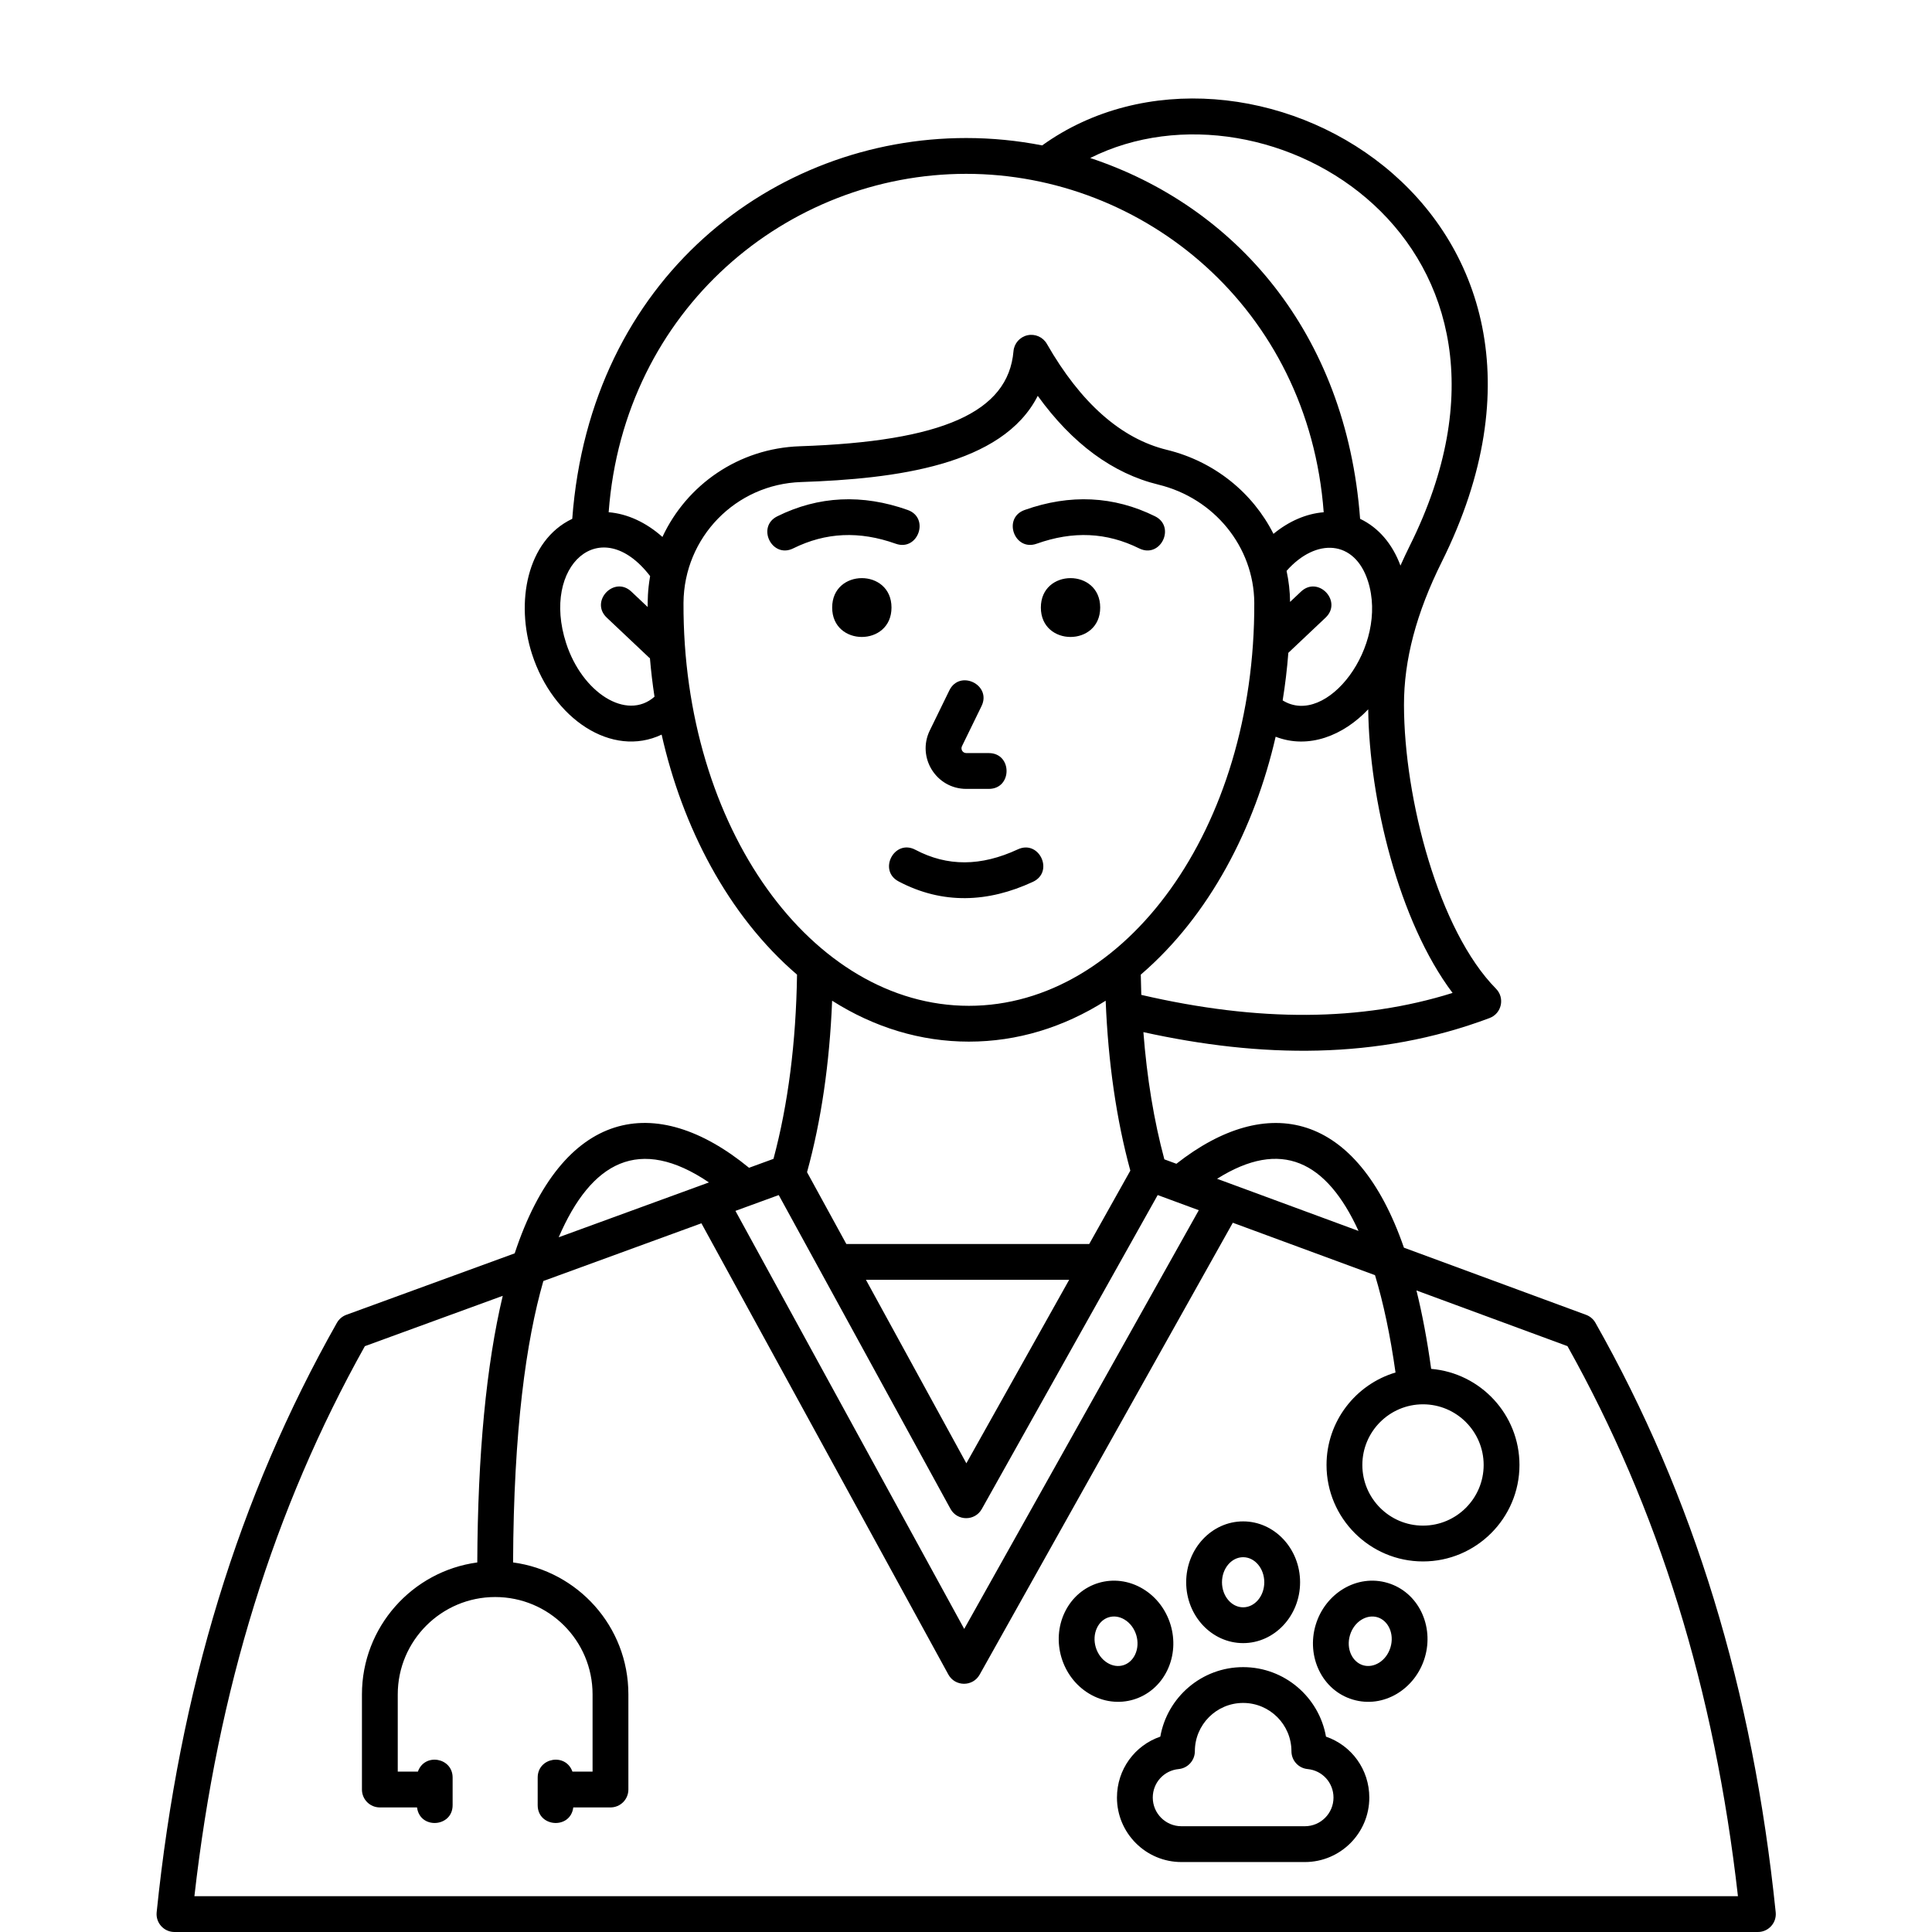 <svg xmlns="http://www.w3.org/2000/svg" xmlns:xlink="http://www.w3.org/1999/xlink" width="1000" zoomAndPan="magnify" viewBox="0 0 750 750" height="1000" preserveAspectRatio="xMidYMid meet" version="1.0"><path fill="#000000" d="M 619.348 513.512 C 618.539 512.078 617.246 510.98 615.703 510.414 L 545.004 484.348 C 526.746 431.488 492.062 424.004 456.676 451.777 L 452 450.055 C 447.957 435.02 445.238 418.484 443.863 400.672 C 489.172 410.652 534.66 411.605 578.25 395.203 C 582.949 393.434 584.281 387.398 580.75 383.82 C 558.469 361.227 545.09 310.09 545.023 273.707 C 544.992 256.191 549.801 237.992 559.719 218.066 C 628.133 80.621 483.145 -0.02 404.57 56.445 C 394.93 54.559 385.059 53.582 375.07 53.582 C 300.336 53.582 229.113 107.91 222.148 201.402 C 204.387 209.848 200.09 234.047 206.547 253.965 C 214.699 279.148 237.574 294.32 256.844 285.176 C 264.863 320.809 282.453 355.23 309.406 378.355 C 309.016 404.75 305.922 428.762 300.266 449.867 L 290.777 453.332 C 254.289 423.418 218.328 430.539 199.801 486.547 L 134.457 510.406 C 132.902 510.973 131.605 512.074 130.789 513.512 C 92.586 581.055 69.695 655.906 60.816 742.34 C 60.395 746.445 63.621 750 67.727 750 L 682.41 750 C 686.523 750 689.746 746.441 689.324 742.34 C 680.441 655.906 657.551 581.055 619.348 513.512 Z M 527.383 477.848 L 472.477 457.602 C 497.34 441.953 514.934 450.676 527.383 477.848 Z M 302.305 463.922 L 368.973 585.738 C 371.594 590.531 378.465 590.559 381.133 585.797 L 449.414 463.918 L 465.371 469.801 L 374.305 632.344 L 285.496 470.059 Z M 336.16 496.828 L 415.043 496.828 L 375.141 568.051 Z M 563.887 385.457 C 528.402 396.574 488.699 396.793 443.051 386.211 C 442.957 383.613 442.891 380.996 442.852 378.352 C 469.648 355.355 487.121 321.258 495.203 286 C 508.043 290.965 521.516 285.523 531.141 275.355 C 531.547 310.211 542.953 357.672 563.887 385.457 Z M 531.031 225.562 C 539.152 250.859 515.016 282.52 497.93 271.895 C 498.906 265.824 499.652 259.664 500.129 253.426 L 514.586 239.77 C 521.27 233.453 511.715 223.359 505.039 229.664 L 500.805 233.664 C 500.762 229.551 500.289 225.523 499.445 221.613 C 510.914 208.648 525.891 209.562 531.031 225.562 Z M 547.273 211.871 C 545.992 214.449 544.789 217.012 543.656 219.566 C 540.523 211.082 535.066 204.77 527.988 201.406 C 522.594 128.93 479.34 79.941 423.223 61.34 C 492.742 26.449 605.793 94.309 547.273 211.871 Z M 375.07 67.484 C 444.004 67.484 507.957 119.609 513.859 198.855 C 507.137 199.395 500.383 202.281 494.359 207.242 C 486.359 191.355 471.488 179.137 452.977 174.625 C 435.223 170.297 419.547 156.453 406.391 133.484 C 404.879 130.844 401.824 129.496 398.859 130.148 C 395.891 130.809 393.691 133.316 393.434 136.344 C 391.406 160.004 365.836 171.379 310.523 173.234 C 286.738 174.031 266.586 188.203 257.152 208.441 C 250.812 202.781 243.535 199.441 236.281 198.848 C 242.16 119.93 305.84 67.484 375.07 67.484 Z M 219.77 249.68 C 210.039 219.645 233.133 198.605 252.379 223.648 C 251.371 229.379 251.434 233.426 251.422 235.637 L 245.098 229.664 C 238.414 223.352 228.875 233.465 235.551 239.77 L 251.961 255.266 C 252.066 255.367 252.191 255.438 252.305 255.531 C 252.734 260.562 253.32 265.547 254.078 270.465 C 243.184 280.02 225.953 268.785 219.77 249.68 Z M 265.332 234.027 C 265.527 208.578 285.582 187.977 310.988 187.129 C 347.609 185.898 389.168 180.676 402.852 153.672 C 416.27 172.246 431.977 183.812 449.684 188.129 C 471.43 193.43 486.738 212.281 486.91 233.961 C 487.25 321.84 436.758 390.457 376.129 390.457 C 315.254 390.457 264.98 321.445 265.332 234.027 Z M 376.129 404.359 C 394.82 404.359 412.848 398.871 429.219 388.477 C 430.191 412.551 433.406 434.68 438.793 454.438 L 422.832 482.926 L 328.551 482.926 L 313.293 455.043 C 318.781 435.129 322.051 412.793 323.031 388.473 C 339.406 398.871 357.434 404.359 376.129 404.359 Z M 275.211 459.016 L 216.887 480.309 C 229.555 450.887 248.223 440.75 275.211 459.016 Z M 75.469 736.098 C 84.586 655.785 106.266 585.84 141.641 522.582 L 195.16 503.039 C 188.77 529.891 185.457 564.633 185.281 606.543 C 160.035 609.941 140.504 631.609 140.504 657.762 L 140.504 694.691 C 140.504 698.531 143.613 701.641 147.453 701.641 L 161.895 701.641 C 162.984 710.258 175.707 709.383 175.707 700.77 L 175.707 690.039 C 175.707 682.281 164.824 680.359 162.227 687.742 L 154.406 687.742 L 154.406 657.762 C 154.406 636.922 171.367 619.965 192.219 619.965 C 213.125 619.965 230.035 636.871 230.035 657.762 L 230.035 687.742 L 222.215 687.742 C 219.621 680.367 208.73 682.277 208.73 690.039 L 208.73 700.77 C 208.73 709.383 221.457 710.258 222.547 701.641 L 236.984 701.641 C 240.824 701.641 243.938 698.531 243.938 694.691 L 243.938 657.762 C 243.938 631.25 224.156 609.875 199.176 606.535 C 199.387 555.117 204.258 520.523 210.93 497.285 L 272.289 474.883 L 368.141 650.027 C 370.762 654.82 377.633 654.848 380.301 650.086 L 478.578 474.668 L 533.777 495.02 C 537.055 505.855 539.73 518.508 541.738 532.805 C 526.27 537.414 514.957 551.754 514.957 568.699 C 514.957 589.348 531.754 606.148 552.406 606.148 C 573.055 606.148 589.855 589.348 589.855 568.699 C 589.855 549.117 574.746 533.012 555.578 531.395 C 554.043 520.289 552.137 510.145 549.863 500.953 L 608.492 522.57 C 643.871 585.836 665.551 655.777 674.668 736.098 Z M 552.406 545.152 C 565.391 545.152 575.953 555.715 575.953 568.699 C 575.953 581.684 565.391 592.246 552.406 592.246 C 539.422 592.246 528.859 581.684 528.859 568.699 C 528.859 555.715 539.422 545.152 552.406 545.152 Z M 400.973 342.328 C 383.629 350.379 365.969 351.203 348.848 342.172 C 340.727 337.887 347.199 325.586 355.332 329.875 C 367.762 336.434 380.777 336.375 395.125 329.719 C 403.449 325.852 409.316 338.457 400.973 342.328 Z M 360.945 283.566 L 368.531 268.02 C 372.562 259.766 385.059 265.855 381.023 274.117 L 373.438 289.664 C 372.828 290.906 373.723 292.344 375.109 292.344 L 383.852 292.344 C 393.035 292.344 393.051 306.246 383.852 306.246 L 375.109 306.246 C 363.445 306.246 355.84 294.027 360.945 283.566 Z M 397.762 197.977 C 415.379 191.703 432.41 192.523 448.379 200.422 C 456.547 204.461 450.516 216.984 442.215 212.883 C 429.578 206.633 416.559 206.039 402.426 211.074 C 393.773 214.152 389.094 201.062 397.762 197.977 Z M 307.926 212.883 C 299.684 216.957 293.527 204.492 301.762 200.422 C 317.727 192.523 334.758 191.703 352.379 197.977 C 361.043 201.062 356.359 214.16 347.715 211.074 C 333.582 206.043 320.566 206.633 307.926 212.883 Z M 427.094 235.848 C 427.094 251.066 404.059 251.082 404.059 235.848 C 404.059 220.629 427.094 220.613 427.094 235.848 Z M 346.078 235.848 C 346.078 251.066 323.047 251.082 323.047 235.848 C 323.047 220.629 346.078 220.613 346.078 235.848 Z M 514.746 674.16 C 512.059 658.848 498.656 647.18 482.582 647.18 C 466.52 647.18 453.125 658.844 450.434 674.16 C 440.523 677.551 433.602 686.883 433.602 697.828 C 433.602 711.621 444.828 722.844 458.629 722.844 L 506.547 722.844 C 520.34 722.844 531.562 711.621 531.562 697.828 L 531.562 697.816 C 531.562 686.883 524.645 677.555 514.746 674.16 Z M 517.66 697.828 C 517.66 703.957 512.676 708.941 506.547 708.941 L 458.629 708.941 C 452.496 708.941 447.504 703.957 447.504 697.816 C 447.504 692.055 451.824 687.297 457.555 686.75 C 461.121 686.41 463.844 683.398 463.844 679.816 C 463.844 669.484 472.25 661.078 482.582 661.078 C 492.922 661.078 501.336 669.484 501.336 679.832 C 501.336 683.414 504.059 686.41 507.625 686.75 C 513.348 687.297 517.66 692.055 517.66 697.816 Z M 538.703 614.496 C 526.766 610.926 514.418 618.516 510.742 630.789 C 507.078 643.027 513.184 656.184 525.145 659.766 C 537.098 663.348 549.434 655.723 553.102 643.477 C 556.773 631.227 550.656 618.078 538.703 614.496 Z M 539.785 639.488 C 538.195 644.801 533.285 647.699 529.133 646.449 C 524.973 645.203 522.469 640.086 524.059 634.777 C 525.648 629.461 530.559 626.566 534.715 627.812 C 538.883 629.059 541.375 634.188 539.785 639.488 Z M 453.164 648.355 C 458.523 637.16 454.312 623.184 443.715 616.805 C 432.656 610.145 418.906 614.258 413.324 625.906 C 407.973 637.082 412.152 651.062 422.773 657.457 C 433.84 664.121 447.586 660 453.164 648.355 Z M 429.945 645.551 C 425.477 642.859 423.598 636.633 425.859 631.914 C 427.887 627.68 432.512 626.285 436.543 628.715 C 441.012 631.402 442.887 637.629 440.625 642.348 C 438.598 646.586 433.973 647.977 429.945 645.551 Z M 482.582 637.855 C 494.773 637.855 504.691 627.258 504.691 614.23 C 504.691 601.203 494.773 590.602 482.582 590.602 C 470.391 590.602 460.473 601.203 460.473 614.23 C 460.473 627.258 470.391 637.855 482.582 637.855 Z M 482.582 604.504 C 487.109 604.504 490.793 608.867 490.793 614.23 C 490.793 619.594 487.109 623.957 482.582 623.957 C 478.059 623.957 474.375 619.594 474.375 614.23 C 474.375 608.867 478.059 604.504 482.582 604.504 Z M 482.582 604.504 " fill-opacity="1" fill-rule="nonzero"/></svg>